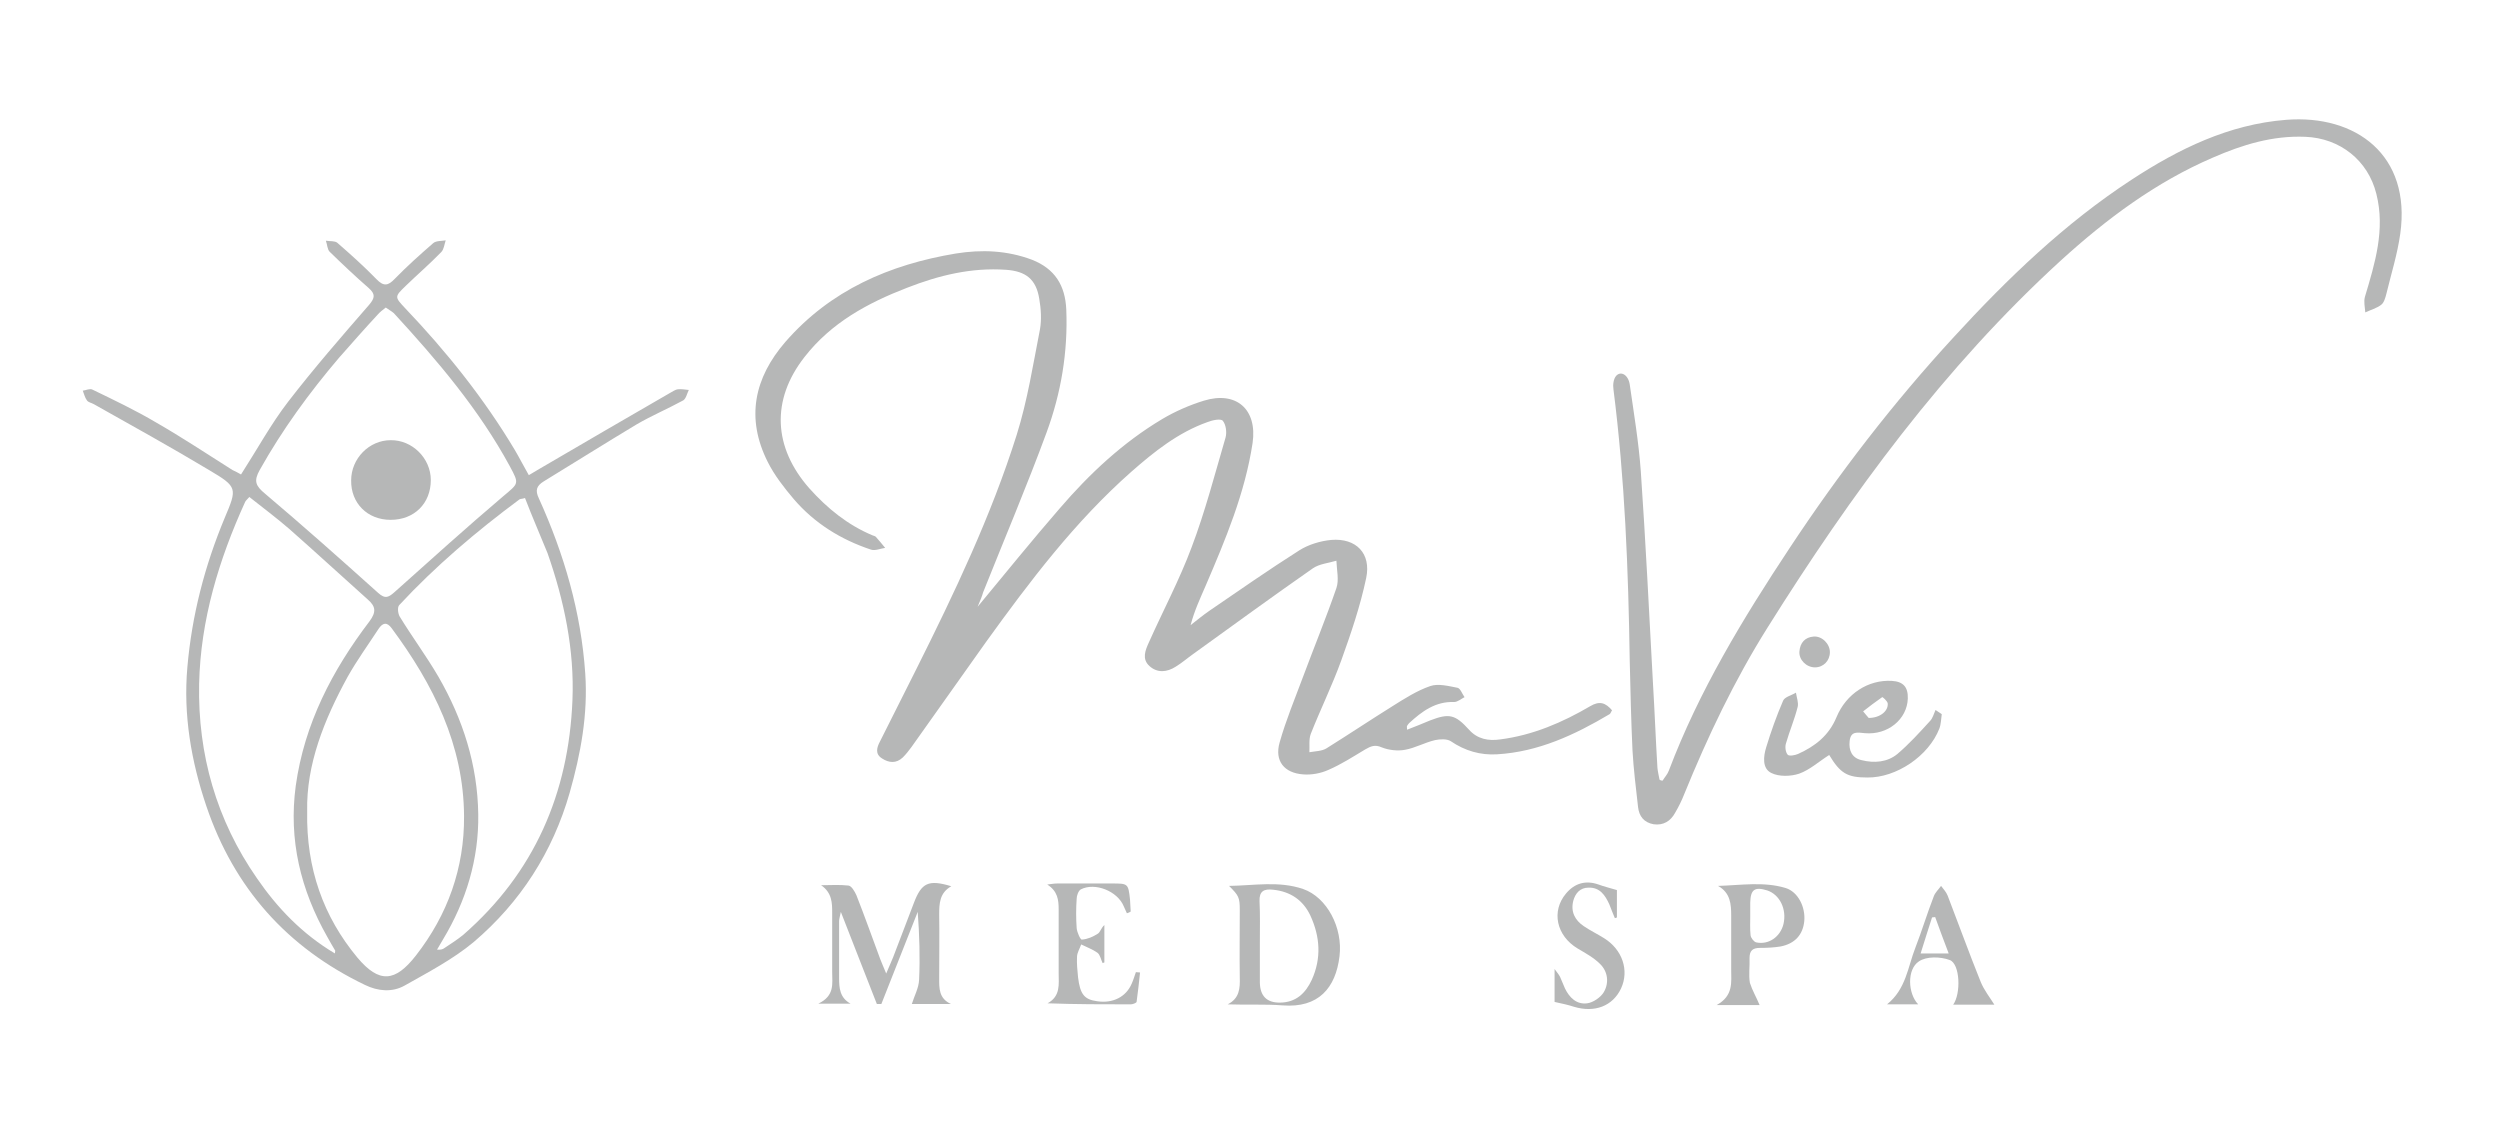 <svg xmlns="http://www.w3.org/2000/svg" width="1254" height="575" viewBox="0 0 1254 575" fill="none"><path d="M490.379 304.356C504.623 287.158 517.825 270.828 531.548 255.02C546.487 237.649 563.163 222.014 582.965 210.202C589.392 206.38 596.514 203.253 603.81 200.995C620.139 195.957 630.735 205.338 628.303 222.188C624.482 247.377 614.754 270.481 604.852 293.585C602.073 300.013 599.12 306.267 597.209 313.563C600.336 311.131 603.463 308.525 606.763 306.267C621.702 296.017 636.467 285.768 651.754 276.04C656.444 273.087 662.35 271.35 667.735 270.828C680.242 269.786 687.885 277.603 685.279 289.937C682.326 304.008 677.636 317.732 672.772 331.282C668.256 343.789 662.35 355.776 657.486 368.109C656.444 370.889 656.965 374.189 656.791 377.316C659.744 376.795 663.045 376.795 665.303 375.405C676.42 368.457 687.364 361.161 698.481 354.212C704.561 350.39 710.815 346.395 717.415 344.137C721.411 342.747 726.622 344.137 731.138 345.005C732.528 345.353 733.397 347.958 734.613 349.696C732.875 350.564 731.138 352.128 729.401 352.128C720.021 351.78 713.246 356.818 706.819 362.724C706.472 363.072 706.124 363.593 705.777 364.114C705.603 364.461 705.777 364.809 705.777 366.025C709.946 364.461 713.594 362.898 717.415 361.334C726.969 357.686 729.922 358.381 736.871 366.025C741.04 370.715 746.598 371.757 752.505 370.889C768.833 368.804 783.772 362.377 797.669 354.212C802.359 351.433 805.312 352.475 808.612 356.297C808.091 356.992 807.917 357.86 807.396 358.208C789.852 368.631 771.612 377.143 750.941 378.359C742.603 378.88 734.786 376.621 727.664 371.757C725.753 370.541 722.279 370.715 719.847 371.236C714.636 372.452 709.772 375.232 704.735 376.1C701.087 376.795 696.57 376.274 693.096 374.884C689.622 373.321 687.538 374.363 684.758 375.927C678.679 379.575 672.772 383.396 666.345 386.176C662.524 387.913 657.833 388.782 653.664 388.434C644.111 387.739 639.247 381.659 641.852 372.452C644.979 361.334 649.496 350.564 653.491 339.794C659.049 324.854 665.129 310.088 670.34 294.975C671.73 290.98 670.514 285.942 670.34 281.251C666.345 282.467 661.829 282.815 658.528 285.073C638.378 299.144 618.575 313.563 598.599 327.981C595.646 330.066 592.867 332.498 589.74 334.409C585.397 337.188 580.533 337.709 576.538 334.061C572.716 330.587 574.454 326.244 576.191 322.422C583.313 306.44 591.651 290.806 597.73 274.476C604.505 256.584 609.369 237.822 614.754 219.409C615.449 216.803 614.928 212.981 613.364 211.07C612.322 209.854 608.153 210.723 605.547 211.765C590.956 216.976 578.97 226.531 567.505 236.606C539.191 261.622 516.609 291.501 494.548 322.075C482.041 339.62 469.707 357.165 457.2 374.711C455.811 376.621 454.421 378.359 452.858 379.922C449.557 383.049 445.909 382.702 442.435 380.443C438.787 378.185 439.83 374.884 441.393 371.931C447.473 359.771 453.553 347.785 459.632 335.625C478.74 297.407 497.153 258.842 510.008 218.019C515.393 200.821 518.172 182.928 521.646 165.209C522.515 160.345 522.167 154.96 521.299 149.922C519.735 140.02 514.524 136.025 504.623 135.33C487.252 134.114 470.923 138.109 454.942 144.363C435.139 152.007 416.9 161.909 403.525 179.106C386.675 200.647 387.891 224.446 405.957 244.945C414.989 255.02 425.238 263.359 437.745 268.57C438.266 268.744 438.961 268.918 439.308 269.265C440.872 271.002 442.435 272.913 443.999 274.824C441.567 275.171 438.961 276.387 436.877 275.692C421.764 270.655 408.562 262.49 398.14 250.33C393.276 244.597 388.412 238.344 385.112 231.742C373.994 209.68 378.337 189.529 393.971 171.463C416.553 145.579 446.083 132.724 479.435 127.165C492.463 125.081 505.144 125.602 517.651 130.292C529.116 134.809 534.327 143.147 534.848 155.307C535.717 176.501 532.242 197.173 524.947 216.976C515.045 243.902 503.754 270.481 493.158 297.06C492.637 298.97 491.768 301.055 490.379 304.356Z" fill="#B6B7B7"></path><path d="M120.9 237.995C129.065 225.313 135.839 212.806 144.525 201.514C157.379 184.837 171.276 168.856 185.172 152.874C188.125 149.399 188.299 147.488 184.999 144.535C178.224 138.629 171.797 132.549 165.37 126.295C164.154 125.079 164.154 122.647 163.459 120.736C165.37 121.084 167.975 120.736 169.191 121.779C175.966 127.685 182.567 133.591 188.82 140.019C192.468 143.84 194.726 143.319 198.027 139.845C204.107 133.591 210.707 127.685 217.308 121.952C218.698 120.736 221.477 120.91 223.562 120.562C222.867 122.647 222.693 125.079 221.304 126.469C215.571 132.375 209.318 137.76 203.585 143.319C197.853 148.878 197.853 148.878 203.238 154.611C224.083 176.499 242.844 199.951 258.304 225.834C260.562 229.656 262.646 233.825 265.252 238.342C267.336 237.126 269.073 236.084 270.811 235.041C292.524 222.36 314.238 209.679 335.951 197.171C337.341 196.476 338.557 195.434 340.12 195.26C341.857 195.087 343.768 195.434 345.505 195.608C344.637 197.345 344.115 199.951 342.726 200.819C335.083 204.988 326.918 208.463 319.449 212.806C303.815 222.186 288.355 231.914 272.721 241.469C269.073 243.727 268.379 245.985 270.289 249.981C282.97 277.949 291.482 307.133 293.566 337.881C294.956 358.38 291.308 378.01 285.749 397.64C277.238 427.345 261.083 452.534 237.632 472.511C227.21 481.197 214.876 487.624 202.891 494.399C196.637 497.874 189.515 497.179 183.088 494.052C144.004 475.291 117.426 445.411 103.529 404.414C95.886 381.831 91.891 358.553 93.975 334.754C96.234 308.697 102.661 283.856 112.736 259.709C118.99 244.943 119.163 244.248 105.093 235.91C85.985 224.445 66.53 213.674 47.074 202.73C45.858 202.035 44.295 201.862 43.6 200.819C42.558 199.43 42.211 197.692 41.516 195.955C43.079 195.782 45.163 194.739 46.38 195.434C57.149 200.646 68.093 205.857 78.342 211.937C91.37 219.407 103.877 227.745 116.558 235.736C117.947 236.431 119.511 237.126 120.9 237.995ZM167.975 478.244C168.149 477.201 168.149 477.028 168.149 476.854C166.759 474.596 165.543 472.337 164.154 469.905C150.778 446.28 144.698 421.265 148.346 394.165C152.689 363.07 166.586 336.318 185.346 311.65C188.82 306.96 188.473 304.18 184.478 300.706C171.276 288.893 158.248 276.907 145.046 265.268C138.619 259.709 131.844 254.671 125.069 249.286C124.027 250.502 123.332 251.023 122.985 251.718C109.783 280.729 100.576 310.955 99.882 343.093C99.187 378.357 108.567 411.363 128.891 440.547C139.14 455.487 151.647 468.516 167.975 478.244ZM263.341 249.807C261.778 250.328 261.083 250.155 260.562 250.502C239.022 266.484 218.524 283.856 200.285 303.485C199.243 304.528 199.59 307.655 200.459 309.218C206.712 319.467 213.834 329.022 219.914 339.445C232.247 360.812 239.543 383.742 239.89 408.41C240.238 430.819 233.811 452.013 222.172 471.295C221.13 473.032 220.261 474.596 219.219 476.333C221.13 476.507 222.172 476.159 223.041 475.464C226.168 473.38 229.468 471.295 232.421 468.863C268.031 437.768 285.228 397.987 287.139 351.257C288.181 325.895 282.97 301.227 274.632 277.428C270.984 268.395 266.989 259.362 263.341 249.807ZM154.079 407.02C153.557 435.683 162.243 459.83 179.266 480.328C190.21 493.357 198.2 492.662 208.623 479.286C224.604 458.788 232.942 435.336 232.768 409.452C232.595 373.667 217.308 343.266 196.463 315.124C194.031 311.824 191.947 312.345 189.862 315.472C184.651 323.463 179.093 331.106 174.402 339.445C162.59 360.985 153.557 383.569 154.079 407.02ZM193.51 154.263C191.947 155.479 190.557 156.522 189.515 157.738C182.914 164.86 176.487 172.156 170.06 179.452C155.121 196.998 141.572 215.585 130.281 235.736C127.154 241.295 128.196 243.727 133.06 247.723C152.168 263.878 170.928 280.555 189.689 297.405C193.337 300.706 195.074 299.49 198.027 296.884C216.092 280.729 233.984 264.573 252.397 248.939C260.214 242.337 260.562 242.859 255.698 233.825C240.238 205.336 219.393 180.842 197.506 157.043C196.29 156.001 194.9 155.306 193.51 154.263Z" fill="#B6B7B7"></path><path d="M833.974 391.559C835.016 389.822 836.405 388.432 837.1 386.522C852.213 346.567 874.274 310.26 897.724 274.822C922.391 237.473 949.663 202.035 980.062 169.029C1006.99 139.671 1035.65 112.05 1069.17 90.162C1092.8 74.701 1117.99 62.367 1146.65 60.109C1181.74 57.33 1209.53 77.828 1203.97 117.262C1202.58 127.337 1199.46 137.239 1197.02 147.315C1196.5 149.399 1195.81 151.831 1194.42 152.874C1192.16 154.611 1189.03 155.479 1186.43 156.695C1186.25 154.09 1185.56 151.31 1186.25 148.878C1191.29 132.028 1196.5 115.177 1191.99 97.284C1187.82 80.434 1173.75 69.316 1156.38 68.621C1139.87 67.926 1124.76 72.617 1110 79.044C1081.33 91.378 1056.67 109.792 1033.74 130.638C975.025 184.316 928.645 247.723 886.607 314.777C869.931 341.355 856.556 369.497 844.743 398.508C843.527 401.635 841.964 404.762 840.227 407.715C837.969 411.884 834.321 414.142 829.457 413.448C824.593 412.579 822.161 409.452 821.64 404.762C820.598 395.381 819.382 385.827 818.861 376.446C818.166 361.506 817.819 346.393 817.471 331.28C816.776 285.766 815.039 240.426 809.307 195.26C808.96 193.002 809.307 190.049 810.697 188.485C813.129 185.88 816.776 188.138 817.471 192.828C819.556 207.42 821.988 221.839 823.03 236.431C825.462 271.695 827.199 307.133 829.11 342.398C829.978 356.642 830.499 370.887 831.368 385.132C831.542 387.043 832.063 389.127 832.41 391.038C832.758 391.386 833.279 391.559 833.974 391.559Z" fill="#B6B7B7"></path><path d="M917.526 378.706C912.315 382.007 907.798 386.176 902.413 388.087C898.244 389.477 892.338 389.65 888.517 387.739C883.826 385.481 884.521 379.401 885.911 374.884C888.343 366.894 891.122 359.076 894.423 351.433C895.291 349.522 898.592 348.827 900.85 347.437C901.197 349.869 902.239 352.475 901.718 354.56C900.155 360.813 897.549 366.893 895.812 372.974C895.291 374.711 895.639 377.316 896.681 378.532C897.376 379.401 900.329 378.88 901.892 378.185C910.404 374.363 917.352 368.978 921.174 359.771C926.038 347.958 937.155 340.836 948.967 341.531C954.699 341.878 957.131 344.658 956.958 350.39C956.61 360.813 946.883 368.804 935.418 367.762C931.77 367.415 928.296 366.546 927.775 371.758C927.253 376.448 928.991 380.27 933.854 381.312C940.108 382.875 946.709 382.354 951.746 378.185C957.652 373.147 962.864 367.415 968.075 361.682C969.465 360.292 969.986 358.034 970.854 356.123C971.897 356.818 972.939 357.513 973.981 358.208C973.634 360.64 973.634 363.245 972.765 365.504C967.38 379.227 951.225 390.171 936.634 389.998C926.559 389.998 923.085 387.913 917.526 378.706ZM937.329 360.119C943.061 360.119 947.23 356.644 946.882 352.823C946.709 351.607 944.277 349.522 944.103 349.696C940.803 351.954 937.676 354.386 934.549 356.818C935.591 358.208 936.807 359.424 937.329 360.119Z" fill="#B6B7B7"></path><path d="M411.862 444.021C416.552 444.021 421.069 443.674 425.585 444.195C427.149 444.368 428.712 447.148 429.581 449.059C433.75 459.655 437.571 470.426 441.566 481.196C442.261 483.107 443.13 484.844 444.519 488.319C446.083 484.497 447.125 482.412 447.994 480.154C451.468 471.121 454.942 462.087 458.416 452.881C462.238 442.805 465.712 441.068 477.177 444.542C471.271 447.843 471.097 453.228 471.097 458.787C471.271 469.384 471.097 480.154 471.097 490.751C471.097 495.788 470.923 500.826 477.003 503.606C470.055 503.606 462.933 503.606 457.374 503.606C458.59 499.61 460.848 495.615 461.022 491.445C461.543 480.328 461.195 469.036 460.327 457.397C454.247 472.858 448.167 488.145 442.088 503.606C441.393 503.606 440.524 503.606 439.829 503.606C433.923 488.666 428.191 473.726 421.764 457.397C421.243 460.003 420.895 461.045 420.895 462.087C420.895 471.642 420.895 481.196 420.895 490.577C420.895 495.615 421.243 500.479 426.628 503.432C421.937 503.432 417.247 503.432 410.473 503.432C418.811 499.436 417.421 493.356 417.421 487.624C417.421 477.722 417.421 467.82 417.421 457.918C417.421 453.054 417.421 447.843 411.862 444.021Z" fill="#B6B7B7"></path><path d="M616.49 444.37C628.997 444.196 641.504 441.764 653.663 445.933C665.649 450.103 673.64 465.39 671.903 479.634C669.992 495.616 661.306 505.692 643.415 504.302C634.382 503.607 625.175 504.128 615.795 503.781C621.701 500.828 622.048 495.79 621.875 490.231C621.701 478.939 621.875 467.822 621.875 456.53C621.875 450.103 621.354 449.234 616.49 444.37ZM631.95 472.512C631.95 479.287 631.95 486.236 631.95 493.01C632.123 499.612 635.424 502.912 641.851 502.912C650.015 502.912 654.879 498.222 658.006 491.447C662.87 480.677 662.175 469.906 657.311 459.31C653.663 451.492 647.236 447.149 638.551 446.281C634.034 445.76 631.602 446.976 631.776 452.014C632.124 458.788 631.95 465.563 631.95 472.512Z" fill="#B6B7B7"></path><path d="M882.61 504.131C876.704 504.131 869.929 504.131 861.07 504.131C869.582 499.441 868.366 492.666 868.366 486.238C868.366 477.205 868.366 468.346 868.366 459.312C868.366 453.58 868.019 447.847 861.765 444.373C873.23 444.025 884.695 442.115 895.638 445.415C901.892 447.326 905.713 454.97 905.018 462.092C904.324 468.867 900.328 473.383 893.033 474.773C889.732 475.294 886.258 475.468 882.784 475.468C879.136 475.468 877.573 476.858 877.573 480.506C877.746 484.675 877.051 489.018 877.746 493.013C878.962 496.835 881.047 500.309 882.61 504.131ZM877.92 459.486C877.92 462.787 877.746 465.914 878.094 469.214C878.267 470.43 879.657 472.341 880.873 472.689C887.127 474.078 893.033 469.909 894.596 463.482C896.333 456.012 892.685 448.716 886.432 446.631C880.178 444.72 878.094 446.11 877.92 452.711C877.92 454.97 877.92 457.228 877.92 459.486Z" fill="#B6B7B7"></path><path d="M565.246 458.096C564.725 456.88 564.204 455.838 563.683 454.622C560.556 446.978 549.265 442.461 542.143 446.109C540.927 446.804 540.058 449.236 540.058 450.8C539.711 455.664 539.711 460.702 540.058 465.566C540.232 467.65 541.969 471.472 542.664 471.298C545.443 471.124 548.222 469.909 550.654 468.345C551.87 467.65 552.218 465.566 553.955 464.002C553.955 470.256 553.955 476.51 553.955 482.763C553.607 482.937 553.26 482.937 553.086 483.111C552.218 481.374 551.87 478.942 550.481 477.899C548.049 476.162 545.096 475.12 542.316 473.73C541.622 475.815 540.232 477.899 540.232 479.984C540.058 483.285 540.406 486.759 540.753 490.233C541.795 498.745 543.88 501.351 550.307 502.22C558.298 503.436 564.898 499.961 567.678 493.36C568.546 491.449 569.067 489.538 569.762 487.628C570.457 487.628 571.152 487.801 571.847 487.801C571.326 492.665 570.805 497.703 570.11 502.567C569.936 503.088 568.199 503.783 567.157 503.783C553.434 503.783 539.884 503.783 525.467 503.262C532.068 499.614 531.025 493.708 531.025 488.149C531.025 477.552 531.025 466.782 531.025 456.185C531.025 451.321 530.504 446.978 525.293 443.677C527.03 443.504 528.593 443.156 530.33 443.156C539.537 443.156 548.57 443.156 557.776 443.156C565.767 443.156 565.941 443.156 566.809 451.147C566.983 453.232 566.983 455.143 567.157 457.227C566.114 457.922 565.593 457.922 565.246 458.096Z" fill="#B6B7B7"></path><path d="M779.775 502.567C779.775 497.703 779.775 492.665 779.775 486.064C781.339 488.149 782.034 489.017 782.555 490.059C783.423 491.97 784.118 493.881 784.987 495.792C787.245 500.482 790.893 503.957 796.104 503.262C799.057 502.914 802.879 500.309 804.442 497.703C807.221 493.013 806.526 487.28 802.531 483.458C799.404 480.331 795.235 478.073 791.414 475.815C780.644 469.387 778.038 457.053 785.508 448.194C789.851 442.982 795.409 441.419 801.836 443.677C804.616 444.72 807.569 445.414 811.043 446.457C811.043 450.8 811.043 455.49 811.043 460.18C810.695 460.354 810.348 460.528 810.001 460.528C809.132 458.269 808.09 456.011 807.221 453.579C805.137 449.062 802.531 445.067 796.799 445.241C792.63 445.241 790.198 448.02 789.156 451.842C787.766 457.401 790.024 461.57 794.367 464.523C797.667 466.781 801.315 468.519 804.616 470.603C813.822 476.336 817.296 486.759 813.127 495.792C808.958 504.652 799.926 508.126 789.503 504.999C786.897 504.13 783.771 503.436 779.775 502.567Z" fill="#B6B7B7"></path><path d="M1000.38 503.952C994.305 503.952 987.009 503.952 979.713 503.952C983.709 498.393 983.188 483.453 977.976 481.542C973.286 479.805 966.338 479.632 962.516 482.237C956.436 486.233 956.958 498.393 962.169 503.778C956.958 503.778 952.268 503.778 946.535 503.778C956.089 496.135 956.958 485.017 960.779 475.289C964.08 466.777 966.685 458.091 969.986 449.579C970.681 447.668 972.418 446.104 973.634 444.367C974.85 445.931 976.239 447.494 976.934 449.231C982.493 463.65 987.704 478.068 993.436 492.313C995.173 496.656 998.127 500.304 1000.38 503.952ZM977.455 478.242C974.85 471.467 972.765 465.734 970.681 460.002C970.159 460.002 969.638 460.175 969.117 460.175C967.206 465.908 965.469 471.814 963.385 478.242C968.596 478.242 972.418 478.242 977.455 478.242Z" fill="#B6B7B7"></path><path d="M917.875 327.112C917.875 331.455 914.574 334.755 910.405 334.755C906.063 334.755 902.241 330.934 902.588 326.764C902.936 322.421 905.368 319.642 909.71 319.295C913.879 318.947 917.875 322.943 917.875 327.112Z" fill="#B6B7B7"></path><path d="M195.942 260.754C184.304 260.754 175.966 252.416 176.139 240.95C176.139 230.006 185.172 220.799 195.942 220.799C206.712 220.626 216.092 229.833 216.092 240.777C216.092 252.589 207.754 260.754 195.942 260.754Z" fill="#B6B7B7"></path></svg>